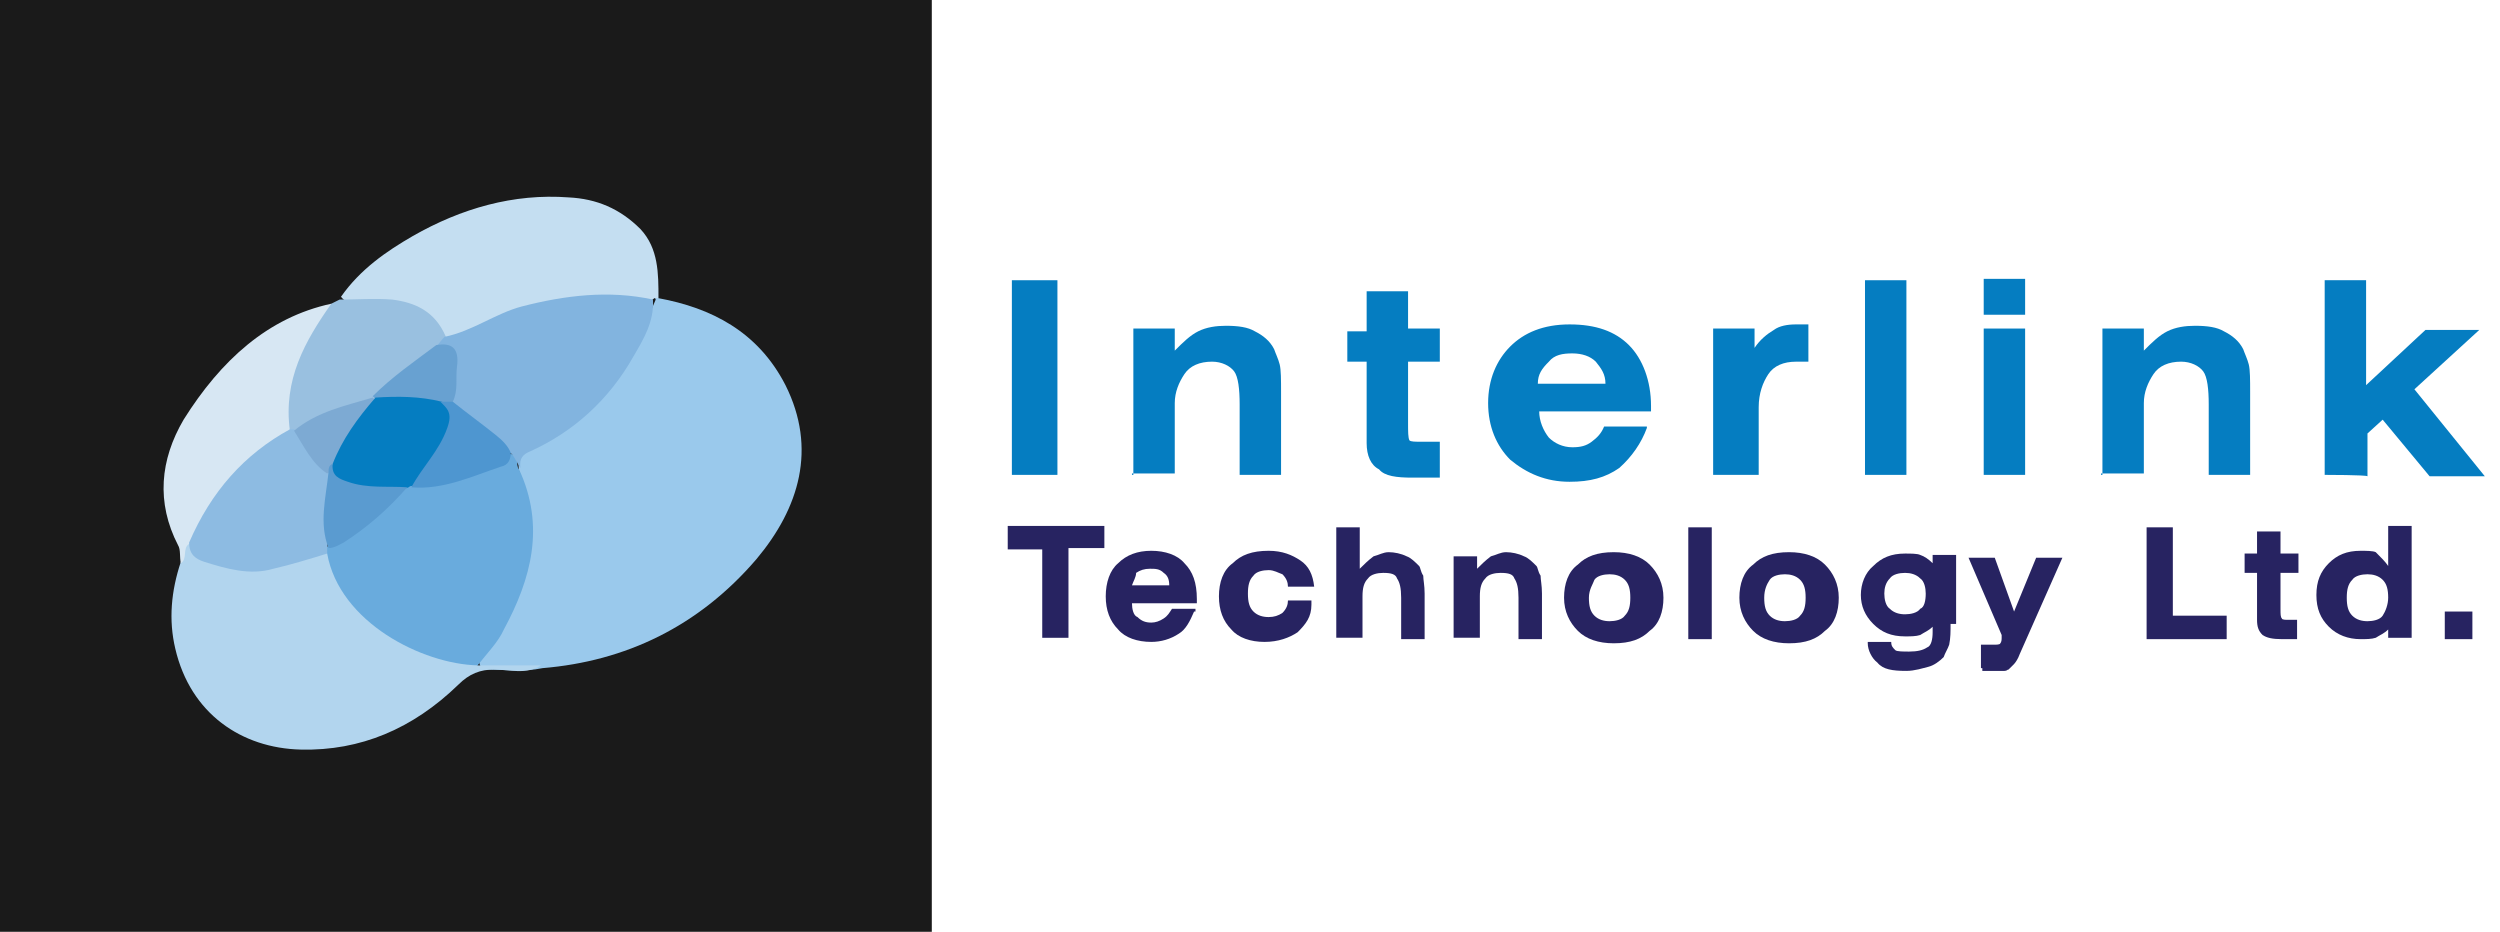 <svg xmlns="http://www.w3.org/2000/svg" xmlns:xlink="http://www.w3.org/1999/xlink" id="Layer_1" x="0px" y="0px" viewBox="0 0 181.1 67.5" style="enable-background:new 0 0 181.1 67.5;" xml:space="preserve"><style type="text/css">	.st0{fill:#1A1A1A;}	.st1{fill:#9AC9EC;}	.st2{fill:#B2D5EE;}	.st3{fill:#C4DEF1;}	.st4{fill:#D7E7F3;}	.st5{fill:#99C0E0;}	.st6{fill:#69ABDD;}	.st7{fill:#82B4DF;}	.st8{fill:#8DBBE2;}	.st9{fill:#68A1D1;}	.st10{fill:#7DAAD3;}	.st11{fill:#057DC1;}	.st12{fill:#4E96D0;}	.st13{fill:#5A9BD0;}	.st14{fill:#272361;}</style><rect class="st0" width="67.5" height="67.5"></rect><g>	<g>		<path class="st1" d="M47.7,21.6c3.8,0.7,7.2,2.4,9.2,6.3c2.3,4.6,1,8.9-2.1,12.6c-4.2,4.9-9.5,7.4-15.5,7.9   c-1.4,0.3-2.8,0.1-4.2,0.1c-0.8-0.5-0.1-0.9,0.1-1.3c0.6-1.2,1.4-2.2,2-3.4c1.4-3.2,1.6-6.4,0.4-9.7c-0.2-1.2,0.5-1.6,1.3-2   c2.3-1.2,4.3-2.9,5.9-5c1.2-1.6,1.9-3.6,2.7-5.4C47.4,21.5,47.5,21.5,47.7,21.6z"></path>	</g>	<g>		<path class="st2" d="M34.6,48.2c1.5,0,3.1,0,4.6,0c-1.1,0.7-2.3,0.3-3.4,0.3c-1,0-1.8,0.3-2.6,1.1c-3.3,3.2-7.1,4.8-11.4,4.7   s-8-2.6-9.1-7.3c-0.5-2.1-0.3-4.2,0.4-6.3c0.4-0.3-0.3-1.3,0.6-1.4c1.8,1.9,4,1.8,6.2,1.4c1.3-0.2,2.4-1,3.8-0.8   c0.1,0.1,0.3,0.2,0.3,0.4c1.6,4.6,5.1,6.3,9,7.3C33.6,47.8,34.2,47.7,34.6,48.2z"></path>	</g>	<g>		<path class="st3" d="M47.7,21.6c-0.1,0-0.2,0-0.3,0C47,22,46.5,21.9,46,21.8c-4.1-0.3-8,0.4-11.8,2.3c-0.6,0.3-1.2,0.7-1.9,0.4   c-1.6-1.8-3.5-2.7-5.8-2.5c-0.6,0.1-1.3,0.1-1.8-0.5c1.4-2,3.3-3.3,5.2-4.4c3.5-2,7.3-3.1,11.3-2.8c2,0.1,3.7,0.8,5.2,2.3   C47.7,18,47.7,19.8,47.7,21.6z"></path>	</g>	<g>		<path class="st4" d="M13.7,39.4c-0.5,0.3-0.1,1.1-0.6,1.4c-0.1-0.4,0-1-0.2-1.3c-1.6-3.1-1.3-6.2,0.4-9.1C16,26.1,19.4,23,24,22   c0.2,0.4,0,0.8-0.2,1.1c-1.8,2.3-2.6,5-2.6,8c-1.1,1.3-2.6,2.1-3.7,3.4c-1.2,1.3-2.3,2.7-3.2,4.3C14.2,39,14.1,39.3,13.7,39.4z"></path>	</g>	<g>		<path class="st5" d="M21,31.2c-0.5-3.7,1.1-6.5,3-9.2c0.2-0.1,0.4-0.2,0.6-0.3c1.3,0,2.5-0.1,3.8,0c1.6,0.2,3.1,0.8,3.9,2.7   c0,0.4-0.3,0.7-0.6,1c-1.5,1.3-3.1,2.4-4.6,3.8c-1.9,0.7-3.8,1.4-5.6,2.2C21.3,31.4,21.1,31.3,21,31.2z"></path>	</g>	<g>		<path class="st6" d="M34.6,48.2c-4-0.1-10-3.1-10.9-8.1c-0.1-0.2-0.1-0.3,0-0.5c2.1-1.2,3.9-3,5.8-4.6c0.1-0.1,0.3-0.1,0.4-0.1   c2.5-0.2,4.8-0.7,7-2c0.8-0.1,0.4,0.8,0.7,1.1c1.9,4.1,0.9,7.9-1.1,11.6C36.1,46.5,35.3,47.3,34.6,48.2z"></path>	</g>	<g>		<path class="st7" d="M37.7,33.9c-0.2-0.3-0.4-0.7-0.6-1c-1.5-0.8-2.6-2.3-4.2-3.2c-0.2-0.1-0.3-0.5-0.3-0.7c0-0.4,0.1-0.9,0.1-1.3   c0.1-1.2-0.1-2.1-1.1-2.6c0.2-0.2,0.4-0.5,0.6-0.7c2-0.4,3.7-1.7,5.6-2.2c3.1-0.8,6.3-1.2,9.5-0.5c0.1,1.6-0.7,2.9-1.4,4.1   c-1.8,3.2-4.4,5.5-7.5,6.9C37.9,32.9,37.6,33.2,37.7,33.9z"></path>	</g>	<g>		<path class="st8" d="M23.7,39.7c0,0.1,0,0.3,0,0.4c-1.3,0.4-2.6,0.8-3.9,1.1c-1.7,0.5-3.4,0-5-0.5c-0.6-0.2-1.1-0.5-1.1-1.4   c1.6-3.7,4-6.4,7.3-8.2c0.1,0,0.2,0,0.3,0c1.2,0.8,1.9,2.1,2.7,3.4C23.8,36.3,24,38,23.7,39.7z"></path>	</g>	<g>		<path class="st9" d="M31.6,25c1.1-0.2,1.7,0.2,1.5,1.6c-0.1,0.8,0.1,1.7-0.3,2.5c-0.3,0.3-0.6,0.4-0.9,0.4c-1.5-0.2-3-0.3-4.5-0.5   c-0.2-0.1-0.3-0.2-0.4-0.3C28.4,27.3,30,26.2,31.6,25z"></path>	</g>	<g>		<path class="st10" d="M23.7,34.3c-1.1-0.7-1.7-2-2.4-3.1c1.7-1.4,3.7-1.8,5.7-2.4l0.1,0.1c0,0.9-0.7,1.3-1.1,1.9   c-0.6,0.9-1.2,1.9-1.7,2.9C24.2,33.9,24,34.1,23.7,34.3z"></path>	</g>	<g>		<path class="st11" d="M24.1,33.6c0.7-1.8,1.8-3.3,3.1-4.8c1.6-0.1,3.2-0.1,4.8,0.3c1,0.4,1.3,1,0.8,2.1c-0.7,1.6-1.5,3-2.9,4   c-0.1,0-0.2,0-0.3,0.1c-1.5,0.6-3,0.6-4.6,0C24.2,35,23.6,34.6,24.1,33.6z"></path>	</g>	<g>		<path class="st12" d="M29.8,35.3c0.8-1.5,2-2.6,2.6-4.3c0.4-1.1,0-1.4-0.5-1.9c0.3,0,0.6,0,0.9,0c1,0.8,2.1,1.6,3.1,2.4   c0.5,0.4,0.9,0.8,1.1,1.3c0,0.5-0.2,0.9-0.7,1C34.2,34.5,32.1,35.5,29.8,35.3z"></path>	</g>	<g>		<path class="st13" d="M24.1,33.6c-0.1,0.9,0.5,1.1,1.1,1.3c1.4,0.5,2.9,0.3,4.3,0.4c-1.4,1.6-2.9,2.9-4.6,4   c-0.4,0.2-0.7,0.4-1.1,0.4c-0.7-1.8-0.2-3.6,0-5.5C23.8,34,23.8,33.7,24.1,33.6z"></path>	</g></g><g>	<g>		<path class="st11" d="M73.3,34.4V20.3h3.3v14.1H73.3z"></path>		<path class="st11" d="M82.1,34.4V23.8h3v1.6c0.6-0.6,1.1-1.1,1.7-1.4c0.6-0.3,1.3-0.4,2-0.4c0.9,0,1.6,0.1,2.1,0.4   c0.6,0.3,1.1,0.7,1.4,1.3c0.1,0.3,0.3,0.7,0.4,1.1c0.1,0.4,0.1,1.1,0.1,2.1v5.9h-3v-5.1c0-1.1-0.1-2-0.4-2.4   c-0.3-0.4-0.9-0.7-1.6-0.7c-0.9,0-1.6,0.3-2,0.9c-0.4,0.6-0.7,1.3-0.7,2.1v5.1h-3.1V34.4z"></path>		<path class="st11" d="M99,21.1h3v2.7h2.3v2.4H102v4.4c0,0.7,0,1.1,0.1,1.3c0.1,0.1,0.4,0.1,0.9,0.1h1.3v2.6h-2   c-1.1,0-2-0.1-2.4-0.6c-0.6-0.3-0.9-1-0.9-1.9v-5.9h-1.4V24H99V21.1z"></path>		<path class="st11" d="M119.3,31c-0.4,1.1-1.1,2.1-2,2.9c-1,0.7-2.1,1-3.6,1c-1.7,0-3.1-0.6-4.3-1.6c-1-1-1.6-2.4-1.6-4.1   c0-1.7,0.6-3.1,1.6-4.1c1-1,2.4-1.6,4.3-1.6S117,24,118,25c1,1,1.6,2.6,1.6,4.4v0.4h-8.1c0,0.7,0.3,1.4,0.7,1.9   c0.4,0.4,1,0.7,1.7,0.7c0.6,0,1-0.1,1.4-0.4s0.7-0.6,0.9-1.1h3.1V31z M111.4,27.8h4.9c0-0.7-0.3-1.1-0.7-1.6   c-0.4-0.4-1-0.6-1.7-0.6s-1.3,0.1-1.7,0.6C111.7,26.7,111.4,27.1,111.4,27.8z"></path>		<path class="st11" d="M127.1,34.4h-3V23.8h3v1.4c0.4-0.6,0.9-1,1.4-1.3c0.4-0.3,1-0.4,1.6-0.4c0.1,0,0.3,0,0.6,0   c0.1,0,0.1,0,0.3,0v2.7c-0.1,0-0.1,0-0.3,0c-0.1,0-0.3,0-0.6,0c-0.9,0-1.6,0.3-2,0.9c-0.4,0.6-0.7,1.4-0.7,2.4v4.9H127.1z"></path>		<path class="st11" d="M135.1,34.4V20.3h3v14.1H135.1z"></path>		<path class="st11" d="M146.7,22.8h-3v-2.6h3V22.8z M143.7,34.4V23.8h3v10.6H143.7z"></path>		<path class="st11" d="M152.3,34.4V23.8h3v1.6c0.6-0.6,1.1-1.1,1.7-1.4c0.6-0.3,1.3-0.4,2-0.4c0.9,0,1.6,0.1,2.1,0.4   c0.6,0.3,1.1,0.7,1.4,1.3c0.1,0.3,0.3,0.7,0.4,1.1c0.1,0.4,0.1,1.1,0.1,2.1v5.9h-3v-5.1c0-1.1-0.1-2-0.4-2.4   c-0.3-0.4-0.9-0.7-1.6-0.7c-0.9,0-1.6,0.3-2,0.9c-0.4,0.6-0.7,1.3-0.7,2.1v5.1h-3.1V34.4z"></path>		<path class="st11" d="M168.4,34.4V20.3h3v7.6l4.3-4h3.9l-4.7,4.3l5.1,6.3h-4l-3.4-4.1l-1.1,1v3.1   C171.4,34.4,168.4,34.4,168.4,34.4z"></path>	</g>	<g>		<path class="st14" d="M77.4,39.8v6.4h-1.9v-6.4H73v-1.7h7v1.6h-2.6V39.8z"></path>		<path class="st14" d="M86.5,44.3c-0.3,0.7-0.6,1.3-1.1,1.6c-0.6,0.4-1.3,0.6-2,0.6c-1,0-1.9-0.3-2.4-0.9c-0.6-0.6-0.9-1.4-0.9-2.4   c0-1,0.3-1.9,0.9-2.4c0.6-0.6,1.4-0.9,2.4-0.9c1,0,1.9,0.3,2.4,0.9c0.6,0.6,0.9,1.4,0.9,2.6v0.3H82c0,0.4,0.1,0.9,0.4,1   c0.3,0.3,0.6,0.4,1,0.4c0.3,0,0.6-0.1,0.9-0.3s0.4-0.4,0.6-0.7h1.7V44.3z M82,42.4h2.7c0-0.4-0.1-0.7-0.4-0.9   c-0.3-0.3-0.6-0.3-1-0.3c-0.4,0-0.7,0.1-1,0.3C82.3,41.8,82.1,42.1,82,42.4z"></path>		<path class="st14" d="M95,43.8c0,0.9-0.4,1.4-1,2c-0.6,0.4-1.4,0.7-2.4,0.7c-1,0-1.9-0.3-2.4-0.9c-0.6-0.6-0.9-1.4-0.9-2.4   c0-1,0.3-1.9,1-2.4c0.6-0.6,1.4-0.9,2.6-0.9c1,0,1.7,0.3,2.3,0.7c0.6,0.4,0.9,1,1,1.9h-1.9c0-0.3-0.1-0.6-0.4-0.9   c-0.3-0.1-0.6-0.3-1-0.3c-0.4,0-0.9,0.1-1.1,0.4c-0.3,0.3-0.4,0.7-0.4,1.3c0,0.6,0.1,1,0.4,1.3c0.3,0.3,0.7,0.4,1.1,0.4   c0.4,0,0.7-0.1,1-0.3c0.3-0.3,0.4-0.6,0.4-0.9H95V43.8z"></path>		<path class="st14" d="M96.8,46.3v-8.1h1.7v3c0.3-0.3,0.6-0.6,1-0.9c0.4-0.1,0.7-0.3,1.1-0.3s0.9,0.1,1.3,0.3   c0.3,0.1,0.6,0.4,0.9,0.7c0.1,0.1,0.1,0.4,0.3,0.7c0,0.3,0.1,0.7,0.1,1.3v3.3h-1.7v-3c0-0.7-0.1-1.1-0.3-1.4   c-0.1-0.3-0.4-0.4-1-0.4c-0.4,0-0.9,0.1-1.1,0.4c-0.3,0.3-0.4,0.7-0.4,1.3v3h-1.9V46.3z"></path>		<path class="st14" d="M105.3,46.3v-6h1.7v0.9c0.3-0.3,0.6-0.6,1-0.9c0.4-0.1,0.7-0.3,1.1-0.3s0.9,0.1,1.3,0.3   c0.3,0.1,0.6,0.4,0.9,0.7c0.1,0.1,0.1,0.4,0.3,0.7c0,0.3,0.1,0.7,0.1,1.3v3.3H110v-3c0-0.7-0.1-1.1-0.3-1.4   c-0.1-0.3-0.4-0.4-1-0.4c-0.4,0-0.9,0.1-1.1,0.4c-0.3,0.3-0.4,0.7-0.4,1.3v3h-1.9V46.3z"></path>		<path class="st14" d="M113.3,43.3c0-1,0.3-1.9,1-2.4c0.6-0.6,1.4-0.9,2.6-0.9c1.1,0,2,0.3,2.6,0.9c0.6,0.6,1,1.4,1,2.4   c0,1-0.3,1.9-1,2.4c-0.6,0.6-1.4,0.9-2.6,0.9c-1.1,0-2-0.3-2.6-0.9C113.7,45.1,113.3,44.3,113.3,43.3z M115.1,43.3   c0,0.6,0.1,1,0.4,1.3c0.3,0.3,0.7,0.4,1.1,0.4c0.4,0,0.9-0.1,1.1-0.4c0.3-0.3,0.4-0.7,0.4-1.3c0-0.6-0.1-1-0.4-1.3   c-0.3-0.3-0.7-0.4-1.1-0.4c-0.4,0-0.9,0.1-1.1,0.4C115.4,42.3,115.1,42.7,115.1,43.3z"></path>		<path class="st14" d="M122.3,46.3v-8.1h1.7v8.1H122.3z"></path>		<path class="st14" d="M126,43.3c0-1,0.3-1.9,1-2.4c0.6-0.6,1.4-0.9,2.6-0.9c1.1,0,2,0.3,2.6,0.9c0.6,0.6,1,1.4,1,2.4   c0,1-0.3,1.9-1,2.4c-0.6,0.6-1.4,0.9-2.6,0.9c-1.1,0-2-0.3-2.6-0.9C126.4,45.1,126,44.3,126,43.3z M127.8,43.3   c0,0.6,0.1,1,0.4,1.3c0.3,0.3,0.7,0.4,1.1,0.4s0.9-0.1,1.1-0.4c0.3-0.3,0.4-0.7,0.4-1.3c0-0.6-0.1-1-0.4-1.3   c-0.3-0.3-0.7-0.4-1.1-0.4s-0.9,0.1-1.1,0.4C128,42.3,127.8,42.7,127.8,43.3z"></path>		<path class="st14" d="M141.3,45.1c0,0.7,0,1.1-0.1,1.6c-0.1,0.3-0.3,0.6-0.4,0.9c-0.3,0.3-0.7,0.6-1.1,0.7c-0.4,0.1-1,0.3-1.6,0.3   c-1,0-1.7-0.1-2.1-0.6c-0.4-0.3-0.7-0.9-0.7-1.4v-0.1h1.7c0,0.3,0.1,0.4,0.3,0.6c0.1,0.1,0.6,0.1,1,0.1c0.6,0,1-0.1,1.3-0.3   c0.3-0.1,0.4-0.6,0.4-1.1v-0.4c-0.3,0.3-0.6,0.4-0.9,0.6c-0.3,0.1-0.7,0.1-1.1,0.1c-1,0-1.7-0.3-2.3-0.9c-0.6-0.6-0.9-1.3-0.9-2.1   s0.3-1.6,0.9-2.1c0.6-0.6,1.3-0.9,2.3-0.9c0.4,0,0.9,0,1.1,0.1c0.3,0.1,0.6,0.3,0.9,0.6v-0.6h1.7v5H141.3z M139.5,43   c0-0.4-0.1-0.9-0.4-1.1c-0.3-0.3-0.7-0.4-1.1-0.4s-0.9,0.1-1.1,0.4c-0.3,0.3-0.4,0.7-0.4,1.1s0.1,0.9,0.4,1.1   c0.3,0.3,0.7,0.4,1.1,0.4s0.9-0.1,1.1-0.4C139.4,44,139.5,43.5,139.5,43z"></path>		<path class="st14" d="M143.5,48.4v-1.7h1c0.1,0,0.4,0,0.4-0.1c0.1-0.1,0.1-0.3,0.1-0.4s0-0.1,0-0.1v-0.1l-2.4-5.6h1.9l1.4,3.9   l1.6-3.9h1.9l-3.1,7c-0.1,0.3-0.3,0.6-0.4,0.7c-0.1,0.1-0.3,0.3-0.4,0.4c-0.1,0-0.1,0.1-0.3,0.1s-0.3,0-0.6,0h-0.3h-0.7V48.4z"></path>		<path class="st14" d="M155.5,46.3v-8.1h1.9v6.4h3.9v1.7H155.5z"></path>		<path class="st14" d="M163.5,38.5h1.7v1.6h1.3v1.4h-1.3v2.6c0,0.4,0,0.6,0.1,0.7c0,0.1,0.3,0.1,0.4,0.1h0.7v1.4h-1.1   c-0.7,0-1.1-0.1-1.4-0.3c-0.3-0.3-0.4-0.6-0.4-1.1v-3.4h-0.9v-1.4h0.9V38.5z"></path>		<path class="st14" d="M173,41v-2.9h1.7v8.1H173v-0.6c-0.3,0.3-0.6,0.4-0.9,0.6c-0.3,0.1-0.7,0.1-1.1,0.1c-0.9,0-1.7-0.3-2.3-0.9   c-0.6-0.6-0.9-1.3-0.9-2.3c0-1,0.3-1.7,0.9-2.3c0.6-0.6,1.3-0.9,2.3-0.9c0.4,0,0.9,0,1.1,0.1C172.5,40.4,172.8,40.7,173,41z    M173,43.3c0-0.6-0.1-1-0.4-1.3c-0.3-0.3-0.7-0.4-1.1-0.4c-0.4,0-0.9,0.1-1.1,0.4c-0.3,0.3-0.4,0.7-0.4,1.3c0,0.6,0.1,1,0.4,1.3   c0.3,0.3,0.7,0.4,1.1,0.4c0.4,0,0.9-0.1,1.1-0.4C172.8,44.3,173,43.8,173,43.3z"></path>		<path class="st14" d="M177.1,46.3v-2h2v2H177.1z"></path>	</g></g></svg>